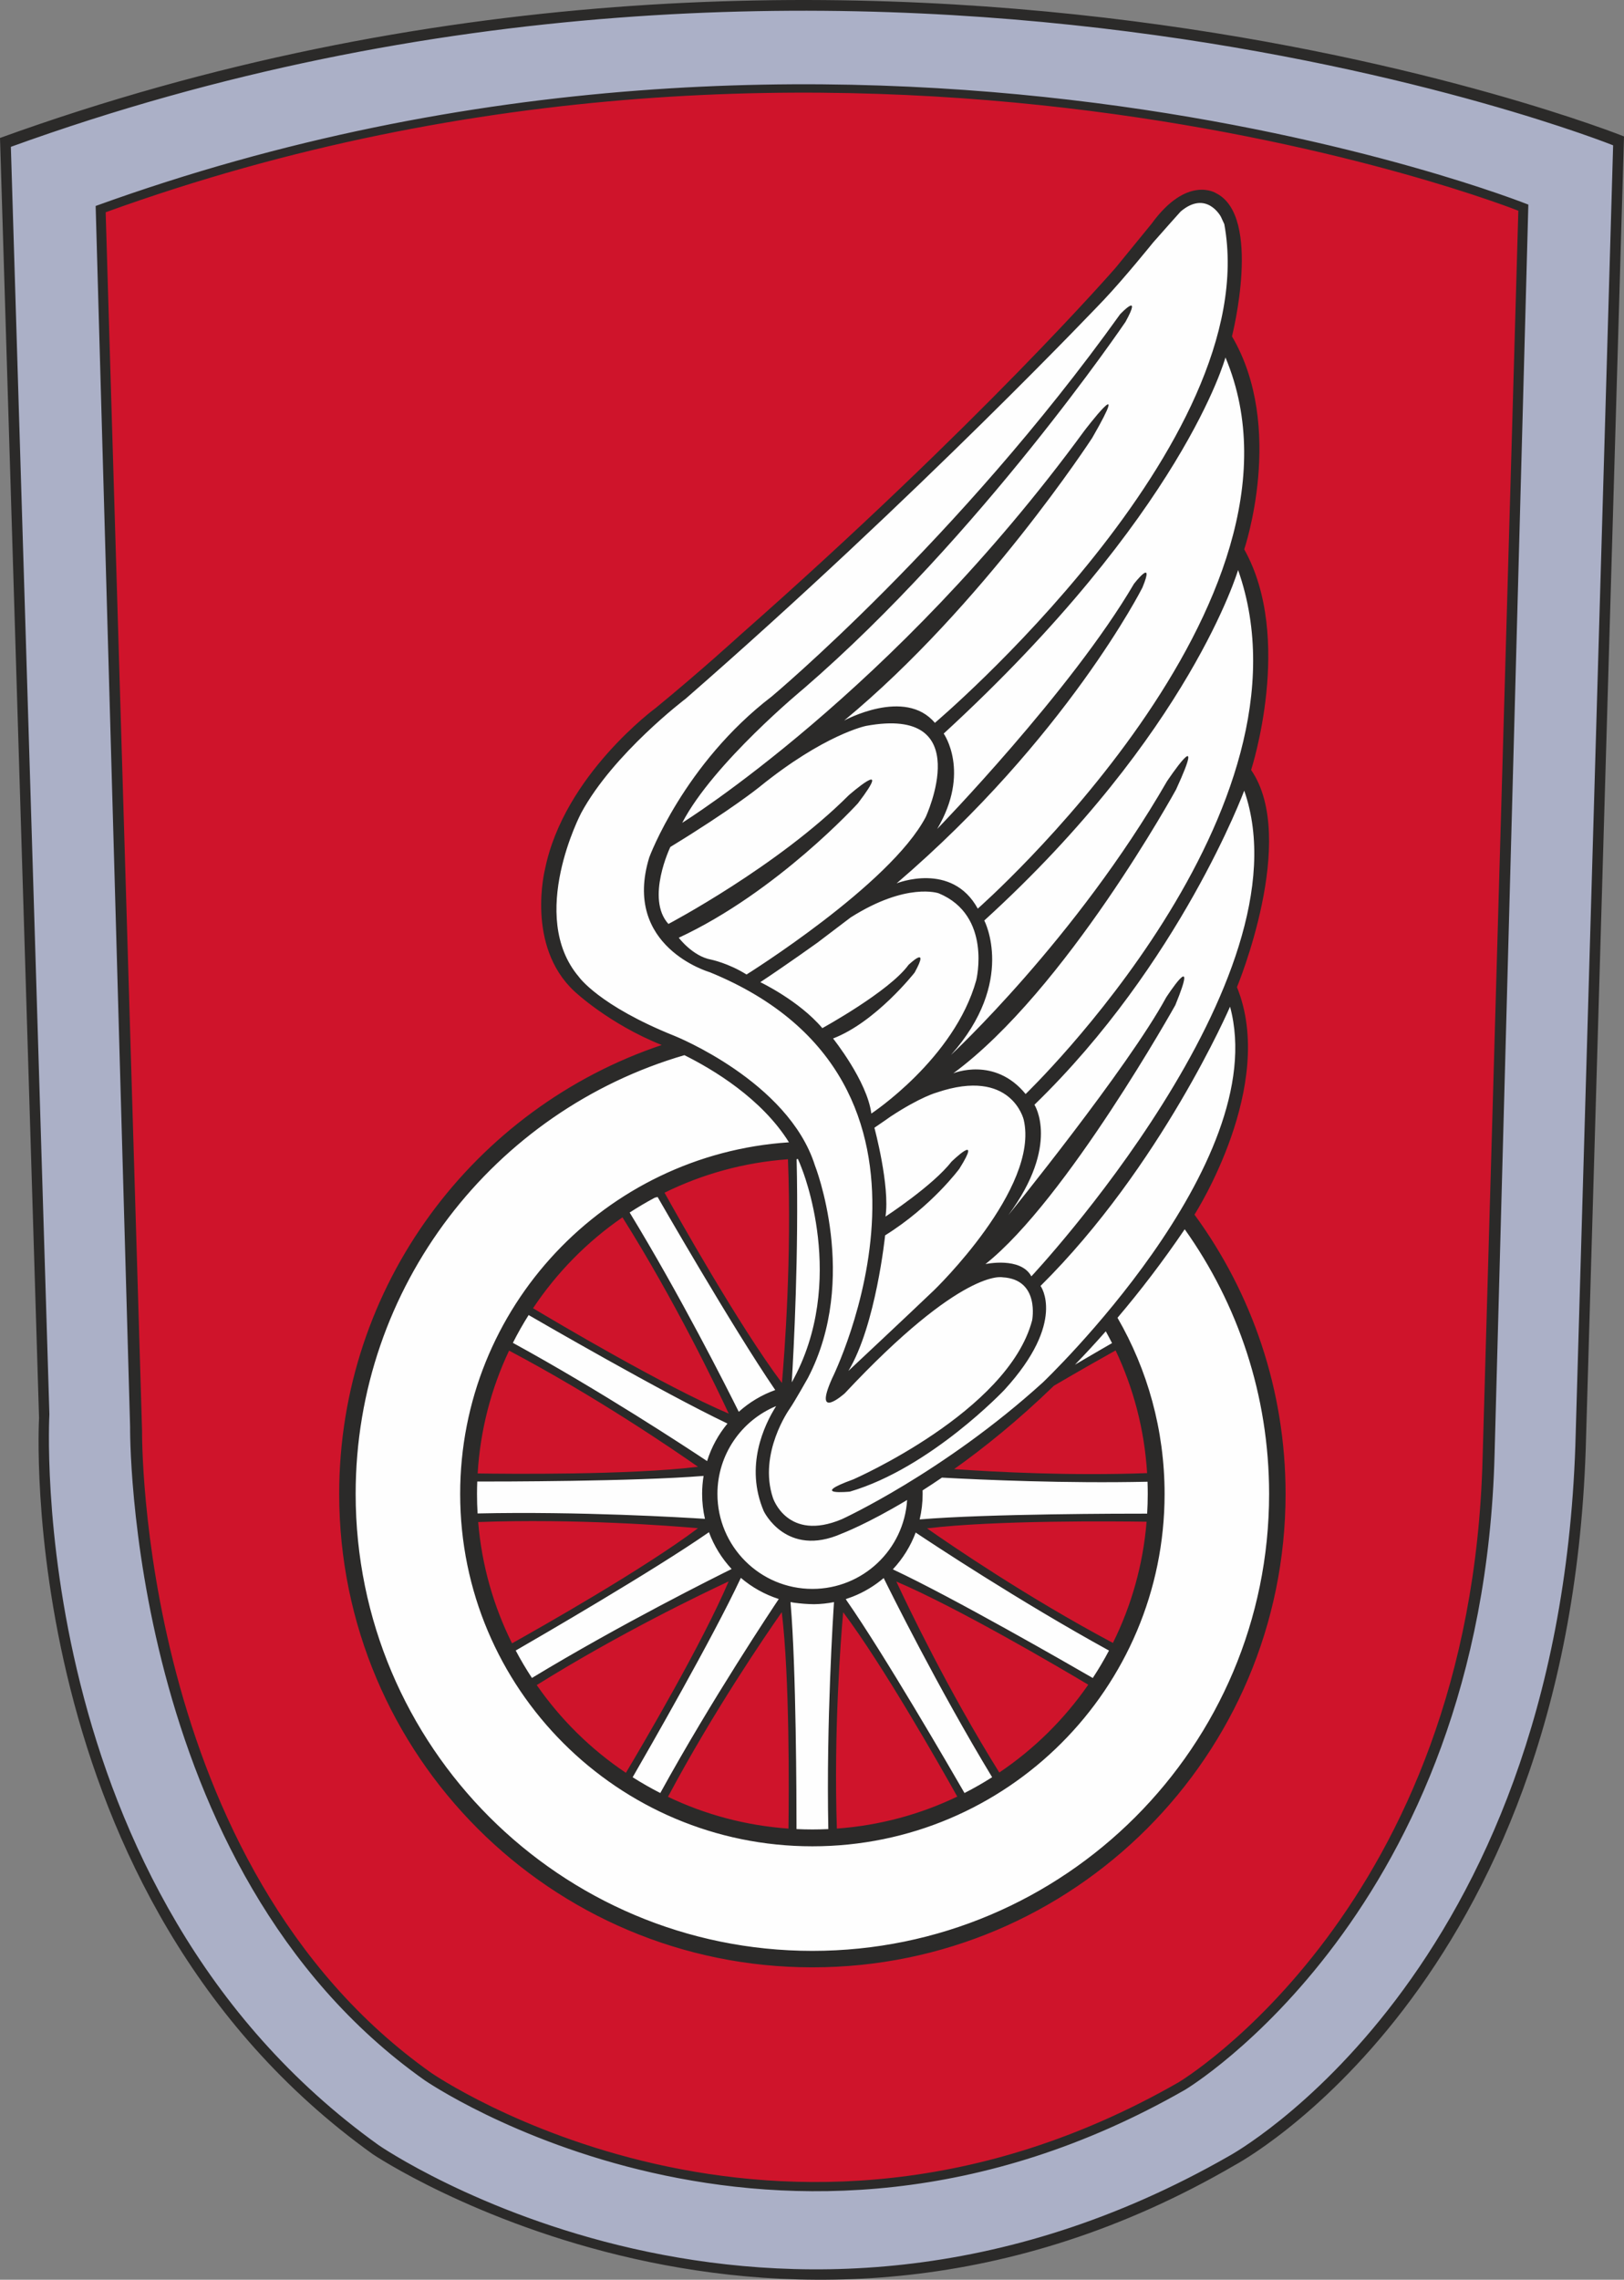 <?xml version="1.0" encoding="UTF-8"?>
<!DOCTYPE svg PUBLIC "-//W3C//DTD SVG 1.1//EN" "http://www.w3.org/Graphics/SVG/1.1/DTD/svg11.dtd">
<!-- Creator: CorelDRAW Home & Student 2019 -->
<svg xmlns="http://www.w3.org/2000/svg" xml:space="preserve" width="177.935mm" height="249.651mm" version="1.1" style="shape-rendering:geometricPrecision; text-rendering:geometricPrecision; image-rendering:optimizeQuality; fill-rule:evenodd; clip-rule:evenodd"
viewBox="0 0 17793.54 24965.18"
 xmlns:xlink="http://www.w3.org/1999/xlink">
 <rect x="0" y="0" width="17793.54" height="24965.18" fill="#808080" stroke="none"/>
 <defs>
  <style type="text/css">
   <![CDATA[
    .fil0 {fill:#FEFEFE;fill-rule:nonzero}
    .fil3 {fill:#2B2A29;fill-rule:nonzero}
    .fil2 {fill:#CF142B;fill-rule:nonzero}
    .fil1 {fill:#ABB0C7;fill-rule:nonzero}
   ]]>
  </style>
 </defs>
 <g id="Kresba">
  <g id="_14._x0020_plogp">
   <path id="bílá" class="fil0" d="M61.54 1556.02l424.91 13946.68c0,0 -299.94,5231.05 3632.37,8041.95 0,0 4348.91,2993.95 9380.91,116.48 0,0 3615.72,-1962.68 3815.7,-7817.49l416.53 -14304.25c0,0 -8364.5,-3343.17 -17670.43,16.63z"/>
   <path id="šedá_x0020_536" class="fil1" d="M61.54 1556.02l424.91 13946.68c0,0 -299.94,5231.05 3632.37,8041.95 0,0 4348.91,2993.95 9380.91,116.48 0,0 3615.72,-1962.68 3815.7,-7817.49l416.53 -14304.25c0,0 -8364.5,-3343.17 -17670.43,16.63zm1037.23 727.81c8183.72,-2949.33 15596.03,-16.88 15596.03,-16.88l-394.56 13714.98c-128.46,4945.04 -3355.58,6862.33 -3355.58,6862.33 -4425.19,2525.92 -8249.62,-102.2 -8249.62,-102.2 -3247.64,-2286.77 -3194.37,-7059.41 -3194.37,-7059.41l-401.89 -13398.82z"/>
   <path id="červená_x0020_186" class="fil2" d="M12648.35 16616.23c-35.59,527.34 -180.04,1024.79 -411.02,1470.13 -985.01,-552.18 -1920.03,-1156.73 -2296.07,-1404.29 816.88,-55.56 2156.73,-64.56 2707.09,-65.84zm-630.43 1839.68c-282.07,418.56 -646.18,777.25 -1069.35,1052.94 -559.24,-943.74 -1051.51,-1900.39 -1266.21,-2326.94 724.05,356.66 1841.56,990.63 2335.56,1274zm-1447.63 1269.11c-442.65,219.99 -934.76,355.43 -1455.31,384.68 -13.46,-1107.27 40.17,-2195.71 66.99,-2658.87 446.68,668.01 1090.2,1761.64 1388.32,2274.19zm-1885.8 384.76c-521.26,-29.63 -1014.01,-165.62 -1457.01,-386.51 491.53,-847.85 1133.15,-1859.09 1392.48,-2270.74 53.02,803.33 62.87,2082.75 64.53,2657.25zm-1828.42 -598.92c-426.42,-277.36 -793.06,-638.92 -1076.29,-1061.15 959.14,-570.15 1938.49,-1072.4 2346.85,-1277.48 -351.71,732.54 -981.05,1843.16 -1270.56,2338.63zm-1294.28 -1430.06c-229.53,-444.51 -373.09,-940.64 -408.31,-1466.48 1119.33,-14.79 2224.9,39.21 2701.13,66.67 -670.82,450.45 -1801.8,1114.56 -2292.82,1399.81zm-412.84 -1900.93c25.13,-533.03 161.41,-1036.92 386.14,-1489.12 1007.65,561.44 1973.24,1187.66 2331.01,1423.67 -825.71,54.73 -2154.23,64.05 -2717.15,65.45zm594.54 -1855.33c280.86,-434.75 649,-807.82 1079.74,-1094.33 580.5,972.92 1094.7,1974.5 1306.52,2396.03 -740.8,-362.04 -1936.94,-1043.36 -2386.26,-1301.7zm1452.87 -1312.62c452.6,-230.89 958.1,-372.92 1493.64,-402.57 17.46,1138.87 -38.81,2274.36 -66.1,2743.32 -465.71,-694.56 -1154.35,-1869.89 -1427.54,-2340.75zm5074.92 1687.89c223.2,452.41 358.08,956.2 381.94,1488.9 -918.53,12.89 -1830.53,-21.72 -2384.47,-49.42 601.72,-441.02 853.04,-654.89 1179.29,-955.51 337.75,-201.29 638.4,-376.76 823.24,-483.97zm-11172.5 -12415.97c8183.72,-2949.33 15596.03,-16.88 15596.03,-16.88l-394.56 13714.98c-128.46,4945.04 -3355.58,6862.33 -3355.58,6862.33 -4425.19,2525.92 -8249.62,-102.2 -8249.62,-102.2 -3247.64,-2286.77 -3194.37,-7059.41 -3194.37,-7059.41l-401.89 -13398.82zm11154.32 728.73c0,0 -1500.91,1668.88 -4109.11,3996.83 0,0 -434.15,396.43 -918.6,792.8 0,0 -956.68,696.24 -1164.31,1728.07 0,0 -201.56,821.28 280.87,1283.95 0,0 377.53,358.6 962.68,591.41 0,0 59.49,21.77 155.56,65.31 -2112.52,621.62 -3654.81,2574.87 -3654.81,4888.67 0,2814.22 2281.37,5095.6 5095.6,5095.6 2814.22,0 5095.6,-2281.37 5095.6,-5095.6 0,-1138.79 -373.66,-2190.24 -1004.94,-3038.66 17.45,-26.16 34.93,-52.19 52.33,-78.72 0,0 885.79,-1331.31 445.35,-2413.55 0,0 659.43,-1591.54 139.32,-2346.57 0,0 472.44,-1442.95 -72.83,-2416.11 0,0 446.23,-1324.77 -141.06,-2323.09 0,0 334.48,-1323.58 -113.76,-1538.2 0,0 -263.48,-211.43 -653.55,325.48l-394.32 482.39z"/>
   <path id="černá" class="fil3" d="M-0 1510.7l427.83 14018.41c0,0 -301.98,5226.47 3657.71,8062.03 0,0 4484.04,3011.75 9446.28,117.43 0,0 3640.91,-1929.46 3842.25,-7835.54l419.46 -14379.12c0,0 -8422.8,-3372.46 -17793.54,16.79zm119.08 97.23c9245.32,-3343.84 17555.35,-16.55 17555.35,-16.55l-413.82 14236.3c-198.68,5827.01 -3790.85,7780.36 -3790.85,7780.36 -4999.23,2863.81 -9319.81,-115.92 -9319.81,-115.92 -3906.7,-2797.55 -3608.72,-8003.76 -3608.72,-8003.76l-422.14 -13880.43zm928.89 647.64l377.45 13367.9c0,0 -53.77,4838.52 3226.84,7156.83 0,0 3863.35,2664.36 8333.57,103.61 0,0 3259.89,-1943.78 3389.68,-6957.02l370.05 -13686.11c0,0 -7430.67,-2975.25 -15697.6,14.79zm109.74 68.9c8121.86,-2937.54 15478.15,-16.81 15478.15,-16.81l-391.58 13660.18c-127.49,4925.27 -3330.22,6834.9 -3330.22,6834.9 -4391.74,2515.83 -8187.26,-101.79 -8187.26,-101.79 -3223.09,-2277.63 -3170.23,-7031.2 -3170.23,-7031.2l-398.85 -13345.28zm9626.64 7755.83c0,0 352.35,666.93 -364.91,1472.28 0,0 1371.58,-1270.94 2365.72,-2994.94 0,0 453.05,-679.5 100.71,88.08 0,0 -1208.08,2202.22 -2441.27,3108.2 0,0 453,-188.73 792.73,226.55 0,0 3250.86,-3120.8 2328.02,-5738.24 0,0 -528.48,1786.93 -2781,3838.06zm3301.16 6279.33c0,2863.34 -2321.23,5184.57 -5184.57,5184.57 -2863.34,0 -5184.51,-2321.22 -5184.51,-5184.57 0,-2286.12 1479.82,-4226.31 3533.72,-4915.78 -582.61,-232.85 -958.23,-589.62 -958.23,-589.62 -532.71,-497.06 -320.89,-1333.95 -320.89,-1333.95 207.64,-1031.82 1214.32,-1768 1214.32,-1768 484.45,-396.38 918.6,-792.8 918.6,-792.8 2642.59,-2327.95 4119.12,-4026.79 4119.12,-4026.79l394.31 -482.4c390.07,-536.9 704.71,-335.56 704.71,-335.56 511.74,251.66 176.12,1568.8 176.12,1568.8 587.28,998.32 134.28,2332.19 134.28,2332.19 545.27,973.16 75.48,2416.11 75.48,2416.11 520.11,755.03 -155.2,2378.32 -155.2,2378.32 437.38,1074.71 -452.92,2471.76 -465.31,2491.12 627.42,857.38 998.03,1914.54 998.03,3058.35zm-6586.8 -4804.55c-2081.1,606.39 -3601.91,2527.67 -3601.91,4804.55 0,2763.73 2240.41,5004.22 5004.13,5004.22 2763.73,0 5004.22,-2240.48 5004.22,-5004.22 0,-1080.22 -342.58,-2080.28 -924.62,-2898.08 -242.59,357.16 -490.12,679.38 -736.51,969.3 328.11,567.46 515.99,1226.14 515.99,1928.76 0,2131.29 -1727.75,3859.04 -3859.04,3859.04 -2131.28,0 -3859.04,-1727.75 -3859.04,-3859.04 0,-2045.03 1590.83,-3718.18 3602.44,-3850.28 -299.79,-481.04 -834.12,-799.54 -1145.64,-954.24zm1243.16 1135.8l-13.59 3.74c24.58,1023.81 -31.63,2086.66 -53.16,2443.22 619.76,-1107.47 108.39,-2345.71 108.39,-2345.71 -12.58,-34.43 -26.59,-68.13 -41.64,-101.25zm-237.86 2706.97c-377.58,156.01 -643.32,527.82 -643.32,961.77 0,574.55 465.78,1040.29 1040.26,1040.29 552.24,0 1003.86,-430.3 1038.1,-973.9 -437.93,263.27 -715.1,367.74 -715.1,367.74 -610.31,270.58 -855.73,-245.35 -855.73,-245.35 -209.25,-491.31 2.44,-939.76 135.79,-1150.55zm1950.32 689.97c462.23,32.74 1273.69,74.6 2114.17,44.12 -29.27,-478.39 -150.15,-932.02 -345.24,-1343.65 -106.9,59.53 -365.34,204.56 -675.74,386.64 -391.69,379.3 -764.93,679.48 -1093.19,912.89zm1323.79 -1143.55c211.94,-124.21 365.42,-212.64 406.02,-235.99 -21.99,-43.64 -44.81,-86.78 -68.46,-129.39 -113.17,128.38 -225.89,250.13 -337.56,365.38zm-3283.98 277.66c-468.96,-684.5 -1289.13,-2114.16 -1289.13,-2114.16l-31.07 8.14c-94.14,50.24 -185.83,104.46 -274.86,162.43 557.47,914.21 1059.82,1909.49 1195.33,2182.09 115.39,-103.54 250.78,-185.25 399.73,-238.5zm-523.57 367.25c-718.7,-342.79 -2081.89,-1132.18 -2178.54,-1188.24 -62.14,98.43 -119.75,200 -172.52,304.43 954.37,521.82 1898.13,1141.96 2127.86,1294.69 47.36,-152.05 123.94,-291.19 223.2,-410.88zm-261.63 573.19c-756.79,61.53 -2263.44,62.02 -2479.74,61.76 -1.71,44.95 -2.74,90.09 -2.74,135.47 0,71.81 2.08,143.14 6.15,213.93 1112.33,-24.66 2260.66,44.26 2491.28,59.13 -20.27,-87.74 -30.98,-179.14 -30.98,-273.04 0,-67.18 5.48,-133.06 16.03,-197.25zm58.74 616.5c-601.2,418.3 -1876.15,1156.82 -2117.16,1295.77 54.54,103.15 113.9,203.33 177.67,300.37 977.74,-592.5 2032.18,-1116.25 2187.97,-1193 -107.49,-115.59 -192.64,-252.25 -248.48,-403.14zm345.72 507.97c-303.58,648.49 -1023.34,1901.41 -1181.63,2175.42 97.87,62.24 198.93,119.89 302.79,172.83 564.54,-1025.74 1231.83,-2025.59 1298.25,-2124.64 -154.09,-49.27 -294.76,-128.59 -415.05,-231.11l-4.36 7.5zm549.26 275.83c60.86,707.88 64.39,2136.15 64.36,2467.24 57.64,2.74 115.62,4.2 173.93,4.2 58.53,0 116.74,-1.39 174.6,-4.1 -23.7,-1176.35 55.13,-2380.22 62.23,-2485.62 -70.32,13.98 -142.84,21.81 -216.97,23.01 -78.78,-0.94 -144.18,-6.39 -222.81,-16.82 -12.1,-2.05 -24.14,-4.28 -36.12,-6.68l0.78 18.77zm613.54 -35.73c408.36,585.04 1129.94,1828.2 1291.46,2108.06 103.84,-52.97 204.88,-110.66 302.73,-172.92 -596.89,-986.68 -1122.27,-2047.15 -1188.18,-2181.1 -100.21,85.04 -214.42,154.09 -338.75,203.06 -25.43,9.4 -50.47,18.82 -76.33,27.03l9.07 15.87zm513.52 -337.75c655.15,306.71 1927.13,1038.13 2183.47,1186.29 63.79,-97.02 123.13,-197.22 177.69,-300.34 -982.62,-539.86 -1944.97,-1176.76 -2118.14,-1292.36 -56.34,150.61 -141.83,287.01 -249.66,402.21l6.64 4.2zm286.75 -550.17c741.94,-62.53 2249.35,-63.67 2492.51,-63.43 4.2,-71.47 6.48,-143.46 6.48,-215.99 0,-44.66 -0.8,-89.13 -2.38,-133.4 -891.26,19.75 -1805.71,-20.57 -2252.71,-45.02 -73.39,50.09 -144.22,96.75 -212,139.97 0.42,12.77 0.63,25.6 0.63,38.47 0,96.17 -11.26,189.72 -32.53,279.4zm-1509.13 -1494.33c27.76,-316 108.3,-1362.73 65.99,-2449.73 -482.61,34.75 -939.33,162.78 -1352.35,366.06 122.92,221.25 814.64,1456.16 1286.36,2083.67zm-582.65 335.87c-133.71,-286.99 -585.92,-1230.82 -1164.5,-2149.44 -386.49,266.09 -719.53,604.25 -979.7,995.09 245.75,147.14 1433.93,851.94 2144.2,1154.35zm-336.72 582.14c-258.19,-180.91 -1115.04,-767.61 -2070.11,-1272.31 -194.98,412.05 -315.56,866.18 -344.39,1345.06 324.98,4.88 1664.39,18.52 2414.5,-72.75zm-0.39 672.55c-311.94,-27.39 -1336.26,-106.25 -2408.35,-67.53 39.37,473.98 168.75,922.38 370.91,1328.14 311.19,-173.81 1445.04,-815.28 2037.44,-1260.61zm335.85 582.65c-282.12,131.45 -1198.92,570.66 -2102.59,1135.13 262.59,378.09 594.34,704.52 976.98,960.95 193.76,-325.27 839.62,-1424.39 1125.61,-2096.08zm582.14 336.72c-177.87,253.85 -747.98,1086.38 -1246.76,2021.99 404.65,193.35 850.16,314.97 1320.13,348.1 5.18,-388.25 14.19,-1650.4 -73.37,-2370.09zm672.56 0.41c-27.07,308.2 -104.38,1311.56 -68.92,2369.42 469.79,-33.91 915.06,-156.16 1319.34,-350.21 -187.42,-334.97 -813.37,-1437.83 -1250.42,-2019.21zm582.65 -335.87c130.9,280.96 567.02,1191.4 1128.14,2091.45 381.85,-256.89 712.88,-583.56 974.75,-961.77 -316.41,-188.61 -1426.41,-841.65 -2102.89,-1129.68zm336.71 -582.14c255.15,178.78 1094.95,753.81 2036.39,1254.41 201.42,-405.59 330.07,-853.73 368.93,-1327.29 -340.12,-4.98 -1662,-17.58 -2405.32,72.88zm1176.35 -4639.13c0,0 285.23,436.26 -285.24,1208.03 0,0 1308.71,-1610.7 1728.17,-2382.51 0,0 369.15,-570.5 100.7,83.89 0,0 -1191.29,2130.87 -2080.53,2835.57 0,0 385.87,-83.9 503.3,134.23 0,0 3053.71,-3255.03 2332.26,-5318.79 0,0 -704.71,1895.93 -2298.66,3439.57zm-1753.35 251.69c0,0 171.99,637.59 121.6,973.14 0,0 520.18,-339.73 721.5,-599.81 0,0 348.17,-339.82 88.09,75.48 0,0 -302.03,411.1 -813.77,729.87 0,0 -100.63,985.75 -402.68,1484.9 0,0 650.15,-608.2 939.58,-885.09 0,0 1157.76,-1115.74 981.58,-1866.58 0,0 -134.21,-574.67 -952.17,-297.8 0,0 -176.19,46.14 -507.57,264.2 0,0 -88.09,62.94 -176.16,121.69zm-1250 -1593.95c0,0 423.65,201.32 679.56,503.37 0,0 734.04,-402.68 943.75,-692.17 0,0 243.29,-234.87 67.11,83.92 0,0 -423.65,541.12 -893.44,721.5 0,0 373.33,465.59 419.47,822.13 0,0 910.23,-599.83 1149.33,-1459.74 0,0 176.18,-708.88 -411.11,-952.17 0,0 -348.17,-125.87 -964.72,264.25 0,0 -192.97,146.85 -364.96,276.89 0,0 -327.2,234.85 -624.99,432.02zm-985.74 -1480.71c0,0 -272.62,566.3 -20.96,843.12 0,0 1195.47,-629.16 1975.65,-1409.42 0,0 503.37,-440.38 100.69,88.09 0,0 -880.87,968.99 -1963.09,1472.36 0,0 151,201.32 352.35,239.09 0,0 188.77,37.72 390.12,163.57 0,0 1572.98,-981.51 1963.05,-1723.99 0,0 570.48,-1224.82 -654.34,-998.32 0,0 -457.23,92.26 -1170.31,671.11 0,0 -306.22,247.54 -973.16,654.39zm6031.86 -6902.22c0,0 -157.32,-295.74 -440.44,-56.63 0,0 -188.73,209.69 -301.98,339.73 0,0 -314.64,390.14 -541.14,629.24 0,0 -2025.97,2139.22 -4580.5,4366.53 0,0 -792.78,599.83 -1145.15,1252.11 0,0 -591.46,1126.3 -25.16,1793.23 0,0 218.13,314.58 1050.77,648.02 0,0 1243.65,497.06 1535.22,1415.73 0,0 490.75,1239.48 -75.5,2328 0,0 -144.7,257.96 -201.32,339.75 0,0 -346.11,484.46 -182.49,975.22 0,0 157.26,484.52 755.03,232.81 0,0 1113.68,-509.63 2202.15,-1497.46 0,0 2516.8,-2390.94 2051.2,-4114.93 0,0 -755.03,1749.15 -2076.36,3057.87 0,0 289.43,390.12 -396.37,1138.84 0,0 -807.46,853.62 -1692.53,1113.7 0,0 -465.6,48.19 37.7,-134.23 0,0 1694.66,-740.36 1958.94,-1740.79 0,0 88.09,-448.82 -323.02,-471.85 0,0 -436.21,-111.19 -1730.25,1270.94 0,0 -352.34,314.59 -138.46,-163.62 0,0 1617.06,-3240.3 -1340.13,-4448.39 0,0 -964.79,-276.82 -662.76,-1258.33 0,0 377.52,-1023.48 1342.25,-1761.79 0,0 2038.58,-1702.96 3817.09,-4186.17 0,0 247.48,-260.08 58.75,83.84 0,0 -1585.6,2340.63 -3523.48,4014.24 0,0 -994.14,817.96 -1333.88,1472.35 0,0 2315.41,-1434.58 4404.31,-4291.12 0,0 536.95,-704.64 88.08,75.54 0,0 -1195.4,1837.25 -2718.07,3095.6 0,0 666.94,-364.91 994.14,25.15 0,0 3611.56,-3057.81 3171.12,-5461.37l-37.77 -81.78zm-3036.89 5660.61c0,0 297.78,419.48 -71.3,1044.47 0,0 1468.11,-1510.06 2156.01,-2684.56 0,0 234.92,-302.03 92.28,41.96 0,0 -830.5,1644.28 -2692.92,3238.23 0,0 604,-243.29 889.26,276.82 0,0 3833.88,-3368.22 2713.89,-6036.05 0,0 -461.42,1707.21 -3087.22,4119.12z"/>
  </g>
 </g>
</svg>
